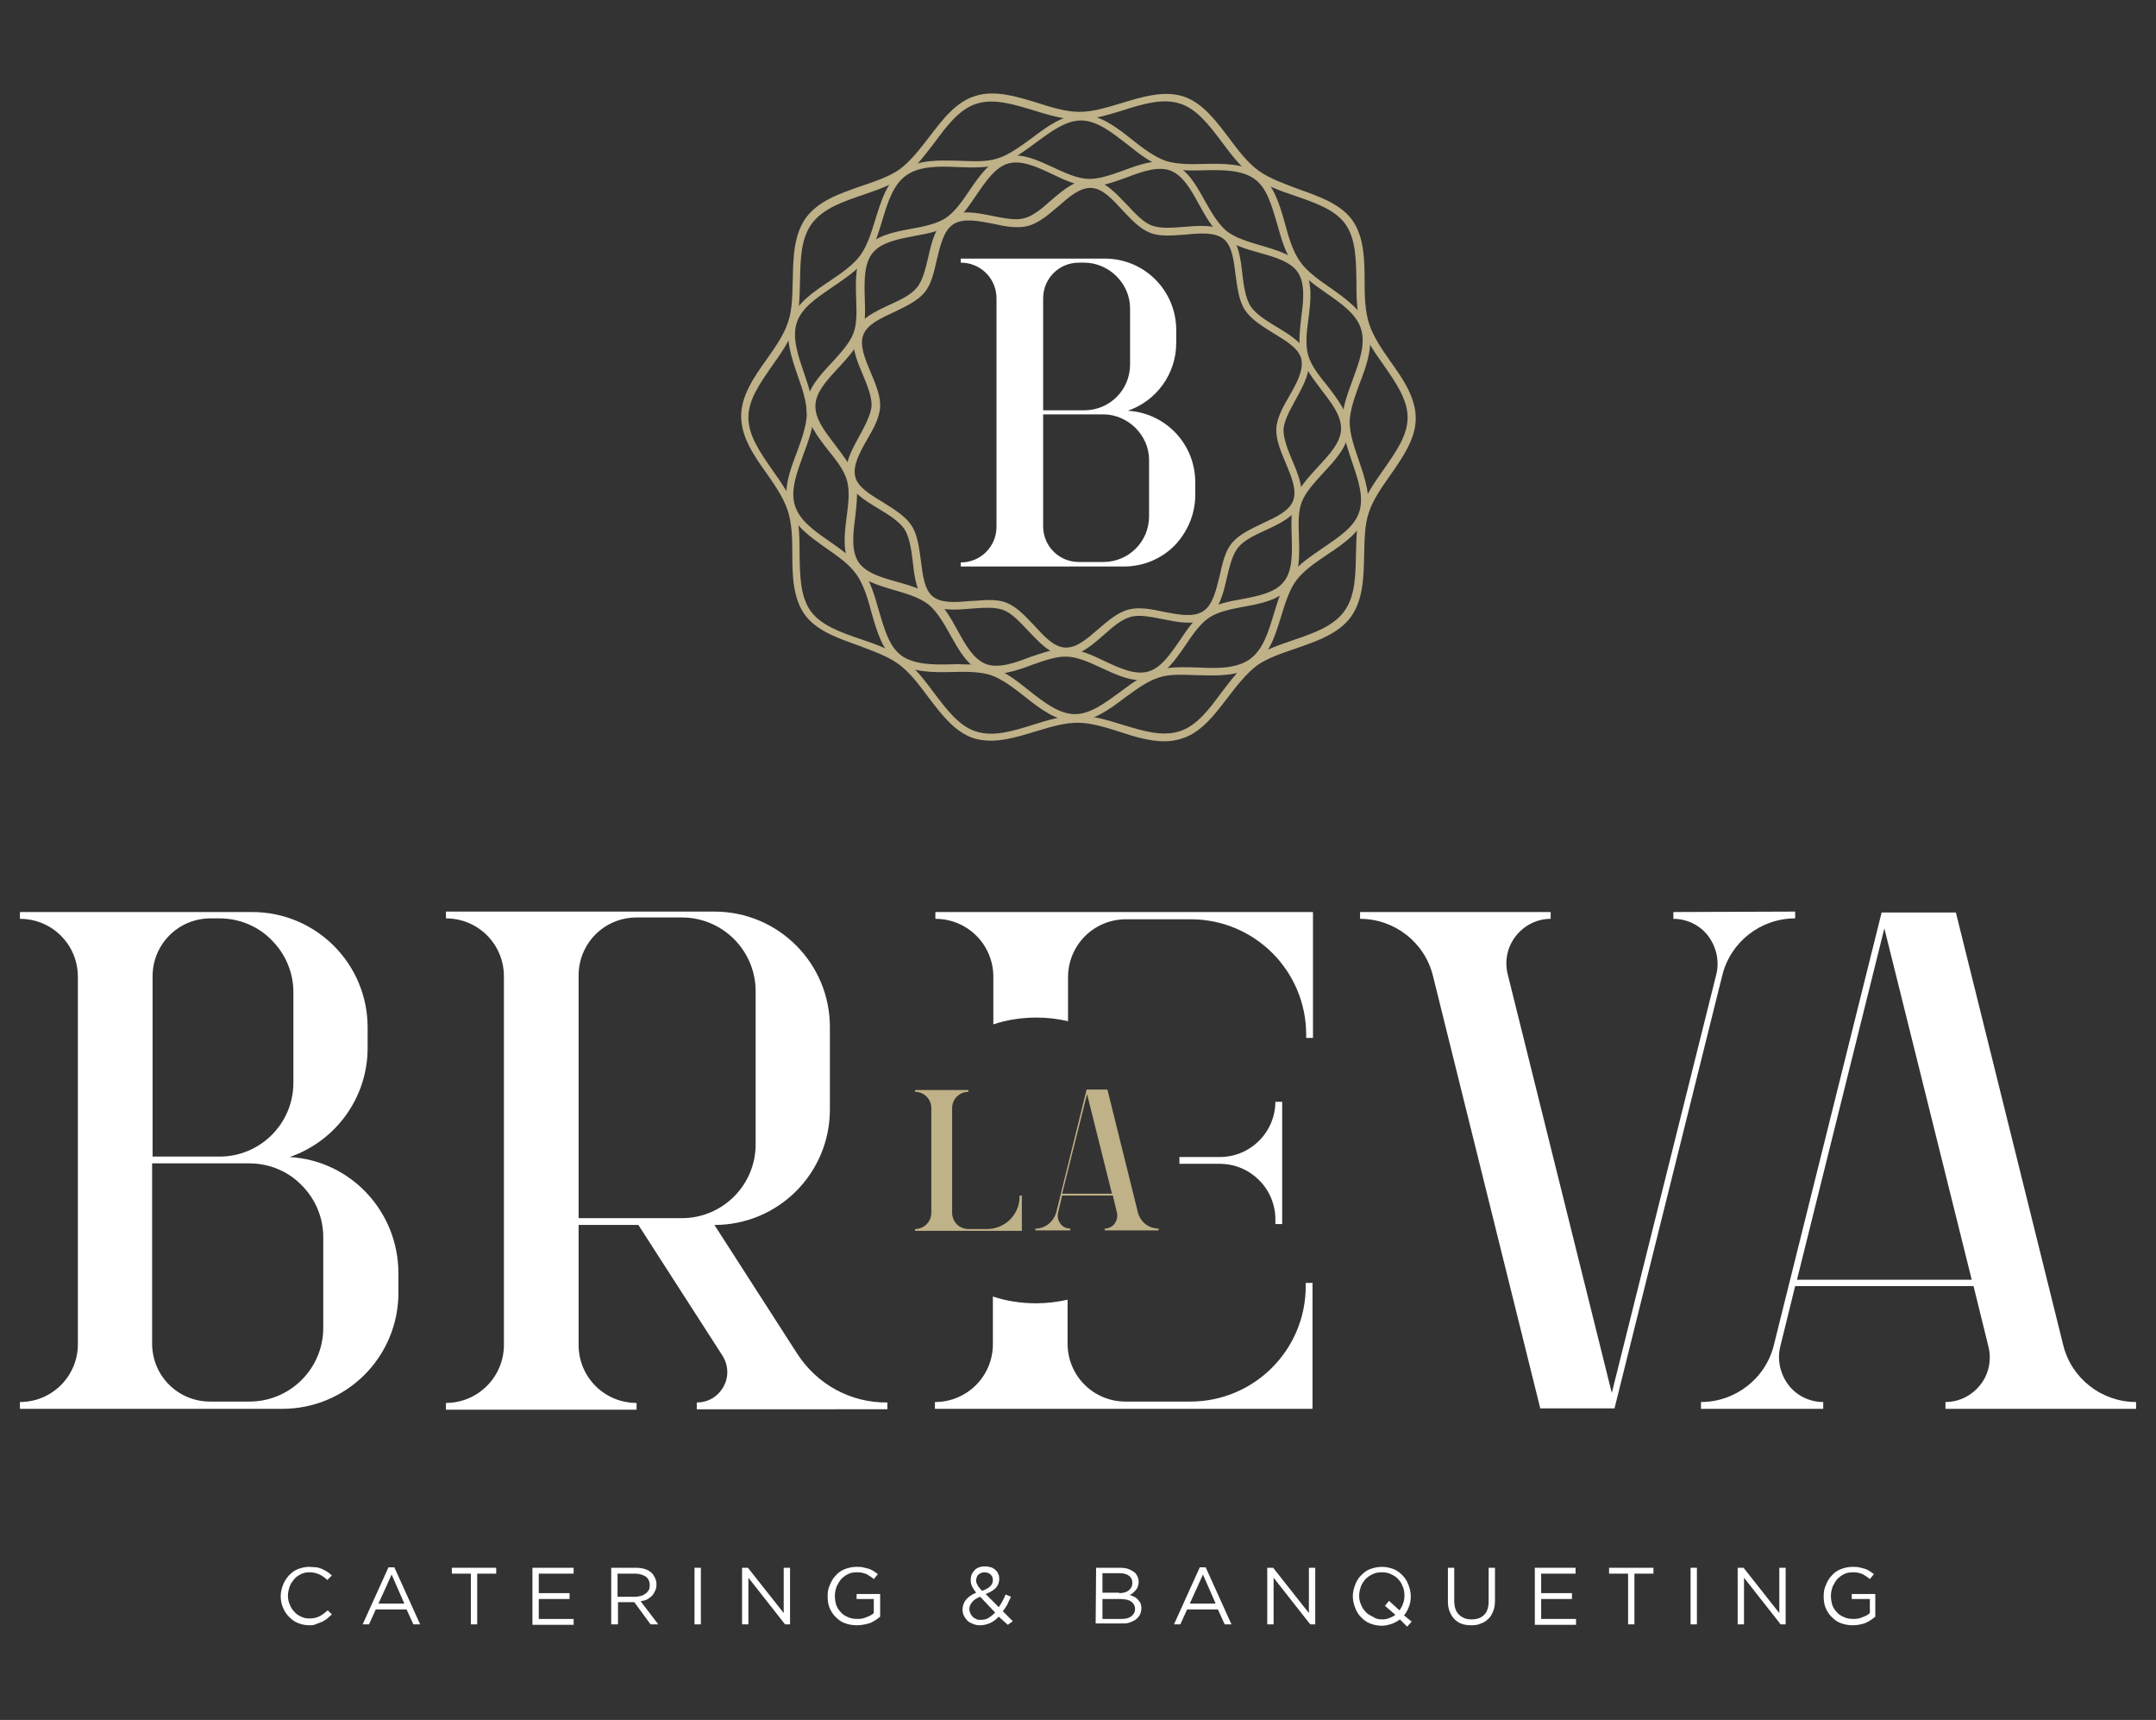 <?xml version="1.0" encoding="UTF-8"?> <svg xmlns="http://www.w3.org/2000/svg" xmlns:xlink="http://www.w3.org/1999/xlink" version="1.1" id="Livello_1" x="0px" y="0px" viewBox="0 0 476.2 379.8" style="enable-background:new 0 0 476.2 379.8;" xml:space="preserve"><rect x="0" y="0" width="476.2" height="379.8" fill="#333333" stroke="none"/> <style type="text/css"> .st0{fill:#FFFFFF;} .st1{fill:#BFB188;} </style> <g> <path class="st0" d="M64,255.5c10.3-3.6,17.2-13.2,17.2-24.1v-4.5c0-14.1-11.4-25.5-25.5-25.5H4.4v1.5c7.1,0,12.8,5.7,12.8,12.8 v81.1c0,7.1-5.7,12.8-12.8,12.8v1.5h58c6.8,0,13.3-2.7,18.1-7.5c4.8-4.8,7.5-11.3,7.5-18.1V281C87.9,267.5,77.5,256.3,64,255.5z M33.7,215.6c0-7.1,5.7-12.8,12.8-12.8h2c4.3,0,8.5,1.7,11.5,4.8c3.1,3.1,4.8,7.2,4.8,11.5v20c0,9-7.3,16.3-16.3,16.3H33.7 C33.7,255.4,33.7,215.6,33.7,215.6z M71.4,293.2c0,9-7.3,16.3-16.3,16.3h-8.7c-7.1,0-12.8-5.7-12.8-12.8v-39.8h21.5 c4.3,0,8.5,1.7,11.5,4.8c3.1,3.1,4.8,7.2,4.8,11.5L71.4,293.2L71.4,293.2z"></path> <path class="st0" d="M176,298.8l-18.2-28.3c14.1,0,25.5-11.4,25.5-25.5v-18.2c0-14.1-11.4-25.5-25.5-25.5H98.5v1.5 c7.1,0,12.8,5.7,12.8,12.8V297c0,7-5.7,12.8-12.8,12.8v1.5h42.1v-1.5c-7.1,0-12.8-5.7-12.8-12.8v-26.5H141l18.6,28.9 c1.3,2.1,1.4,4.7,0.2,6.8c-1.2,2.2-3.4,3.5-5.9,3.5v1.5H196v-1.5C187.9,309.8,180.4,305.7,176,298.8L176,298.8z M127.8,269v-53.6 c0-7.1,5.7-12.8,12.8-12.8h10c9,0,16.3,7.3,16.3,16.3v33.8c0,9-7.3,16.3-16.3,16.3H127.8z"></path> <path class="st0" d="M281.7,243.2c0,6.8-5.5,12.3-12.3,12.3h-8.9c0,0.2,0,0.5,0,0.7c0,0.3,0,0.5,0,0.8h8.9 c6.8,0,12.3,5.5,12.3,12.3v1h1.5v-27H281.7z M206.6,201.4v1.5c7.1,0,12.8,5.7,12.8,12.8v10.5c3-1,6.3-1.5,9.6-1.5 c2.4,0,4.7,0.3,6.9,0.8v-9.7c0-7.1,5.7-12.8,12.8-12.8h14.3c14.1,0,25.5,11.4,25.5,25.5v0.7h1.5v-27.8L206.6,201.4L206.6,201.4z M288.4,283.3v0.7c0,14.1-11.4,25.5-25.5,25.5h-14.3c-7.1,0-12.8-5.7-12.8-12.8V287c-2.2,0.5-4.5,0.8-6.9,0.8 c-3.4,0-6.6-0.5-9.6-1.5v10.5c0,7.1-5.7,12.8-12.8,12.8v1.5h83.4v-27.8H288.4z"></path> <path class="st0" d="M369.6,201.4v1.5c3,0,5.9,1.4,7.7,3.8c1.8,2.4,2.5,5.5,1.8,8.4L356,307.6l-23-92.5c-0.7-2.9-0.1-6,1.8-8.4 c1.9-2.4,4.7-3.8,7.7-3.8v-1.5h-42.1v1.5c7.6,0,14.3,5.2,16.1,12.6l23.7,95.5h16.4l23.8-95.6c1.8-7.4,8.5-12.6,16.1-12.6v-1.5 L369.6,201.4L369.6,201.4z"></path> <path class="st0" d="M471.8,309.6c-7.6,0-14.3-5.2-16.1-12.6L432,201.5h-16.4L391.8,297c-1.8,7.4-8.5,12.6-16.1,12.6v1.5h27v-1.5 c-3,0-5.9-1.4-7.7-3.8c-1.8-2.4-2.5-5.5-1.8-8.4l3.3-13.4h39.4l3.3,13.4c0.7,2.9,0.1,6-1.8,8.4c-1.9,2.4-4.7,3.8-7.7,3.8v1.5h42.1 L471.8,309.6L471.8,309.6L471.8,309.6z M396.9,282.6l19.3-77.6l19.3,77.6H396.9z"></path> </g> <g> <path class="st0" d="M68.3,358.9c-0.9,0-1.7-0.2-2.5-0.5c-0.8-0.3-1.4-0.8-2-1.4c-0.6-0.6-1-1.3-1.3-2s-0.5-1.6-0.5-2.5v0 c0-0.9,0.2-1.7,0.5-2.5c0.3-0.8,0.8-1.5,1.3-2.1c0.6-0.6,1.2-1.1,2-1.4c0.8-0.3,1.6-0.5,2.5-0.5c0.6,0,1.1,0.1,1.6,0.1 c0.5,0.1,0.9,0.2,1.3,0.4c0.4,0.2,0.8,0.4,1.1,0.6s0.7,0.5,1,0.8l-1,1c-0.5-0.5-1.1-0.9-1.7-1.2c-0.6-0.3-1.4-0.5-2.2-0.5 c-0.7,0-1.3,0.1-1.9,0.4c-0.6,0.3-1.1,0.6-1.5,1.1c-0.4,0.5-0.8,1-1,1.6c-0.2,0.6-0.4,1.3-0.4,2v0c0,0.7,0.1,1.4,0.4,2 c0.2,0.6,0.6,1.2,1,1.6c0.4,0.5,0.9,0.8,1.5,1.1c0.6,0.3,1.2,0.4,1.9,0.4c0.9,0,1.6-0.2,2.2-0.5c0.6-0.3,1.2-0.8,1.8-1.3l0.9,0.9 c-0.3,0.3-0.7,0.6-1,0.9c-0.4,0.3-0.7,0.5-1.1,0.7s-0.8,0.3-1.3,0.5C69.4,358.9,68.8,358.9,68.3,358.9L68.3,358.9z"></path> <path class="st0" d="M85.8,346.1h1.3l5.7,12.6h-1.5l-1.5-3.3H83l-1.5,3.3h-1.4L85.8,346.1L85.8,346.1z M89.3,354.1l-2.8-6.4 l-2.9,6.4H89.3z"></path> <path class="st0" d="M104,347.5h-4.2v-1.3h9.8v1.3h-4.2v11.2H104L104,347.5L104,347.5z"></path> <path class="st0" d="M117.6,346.2h9.1v1.3H119v4.3h6.8v1.3H119v4.4h7.7v1.3h-9.1L117.6,346.2L117.6,346.2z"></path> <path class="st0" d="M135,346.2h5.4c0.8,0,1.5,0.1,2.1,0.3c0.6,0.2,1.1,0.5,1.5,0.9c0.3,0.3,0.5,0.7,0.7,1.1 c0.2,0.4,0.3,0.9,0.3,1.4v0c0,0.5-0.1,1-0.3,1.4c-0.2,0.4-0.4,0.8-0.7,1.1c-0.3,0.3-0.7,0.6-1.1,0.8c-0.4,0.2-0.9,0.3-1.4,0.4 l3.9,5.1h-1.7l-3.6-4.9h-3.6v4.9H135L135,346.2L135,346.2z M140.3,352.6c0.5,0,0.9-0.1,1.3-0.2c0.4-0.1,0.7-0.3,1-0.5 c0.3-0.2,0.5-0.5,0.7-0.8c0.2-0.3,0.2-0.7,0.2-1.1v0c0-0.8-0.3-1.4-0.8-1.8c-0.6-0.4-1.4-0.7-2.4-0.7h-3.9v5.1L140.3,352.6 L140.3,352.6z"></path> <path class="st0" d="M153.4,346.2h1.4v12.5h-1.4V346.2z"></path> <path class="st0" d="M163.9,346.2h1.3l7.9,10v-10h1.4v12.5h-1.1l-8.1-10.3v10.3h-1.4V346.2z"></path> <path class="st0" d="M189.2,358.9c-1,0-1.9-0.2-2.7-0.5c-0.8-0.3-1.4-0.8-2-1.4c-0.6-0.6-1-1.3-1.3-2c-0.3-0.8-0.4-1.6-0.4-2.5v0 c0-0.9,0.1-1.7,0.5-2.5c0.3-0.8,0.7-1.5,1.3-2.1c0.5-0.6,1.2-1.1,2-1.4s1.6-0.5,2.6-0.5c0.5,0,1,0,1.4,0.1c0.4,0.1,0.8,0.2,1.2,0.3 c0.4,0.1,0.7,0.3,1.1,0.5c0.3,0.2,0.7,0.5,1,0.7l-0.9,1.1c-0.2-0.2-0.5-0.4-0.8-0.6c-0.3-0.2-0.5-0.3-0.8-0.5 c-0.3-0.1-0.6-0.2-1-0.3c-0.4-0.1-0.8-0.1-1.2-0.1c-0.7,0-1.3,0.1-1.9,0.4c-0.6,0.3-1.1,0.7-1.5,1.1c-0.4,0.5-0.7,1-1,1.6 c-0.2,0.6-0.4,1.3-0.4,2v0c0,0.8,0.1,1.4,0.3,2.1c0.2,0.6,0.6,1.2,1,1.6c0.4,0.5,0.9,0.8,1.6,1.1c0.6,0.3,1.3,0.4,2.1,0.4 c0.7,0,1.4-0.1,2-0.4c0.6-0.2,1.2-0.5,1.6-0.9v-3.1h-3.8V352h5.2v5c-0.6,0.5-1.3,1-2.2,1.4C191.2,358.7,190.3,358.9,189.2,358.9 L189.2,358.9z"></path> <path class="st0" d="M220.6,357c-0.6,0.6-1.2,1.1-1.9,1.4c-0.7,0.3-1.4,0.5-2.2,0.5c-0.6,0-1.1-0.1-1.6-0.3s-0.9-0.4-1.2-0.7 c-0.3-0.3-0.6-0.7-0.8-1.1c-0.2-0.4-0.3-0.9-0.3-1.4v0c0-0.8,0.3-1.6,0.8-2.2c0.5-0.6,1.3-1.1,2.2-1.5c-0.4-0.5-0.7-1-0.9-1.4 c-0.2-0.4-0.3-0.9-0.3-1.4v0c0-0.4,0.1-0.8,0.2-1.2c0.2-0.4,0.4-0.7,0.7-1c0.3-0.3,0.6-0.5,1-0.6c0.4-0.2,0.9-0.2,1.4-0.2 c0.4,0,0.8,0.1,1.2,0.2c0.4,0.1,0.7,0.4,1,0.6c0.3,0.3,0.5,0.6,0.6,0.9c0.2,0.3,0.2,0.7,0.2,1.1v0c0,0.8-0.3,1.5-0.8,2 c-0.5,0.5-1.2,0.9-2.2,1.3l2.9,2.9c0.3-0.4,0.5-0.8,0.8-1.3c0.3-0.5,0.5-1,0.7-1.5l1.2,0.5c-0.3,0.6-0.6,1.2-0.8,1.7 c-0.3,0.5-0.6,1-1,1.5l2.2,2.2l-1.1,0.8L220.6,357L220.6,357z M216.6,357.7c0.6,0,1.2-0.1,1.7-0.4c0.5-0.3,1-0.7,1.5-1.2l-3.3-3.5 c-0.8,0.3-1.4,0.7-1.8,1.2c-0.4,0.5-0.6,1-0.6,1.5v0c0,0.3,0.1,0.7,0.2,0.9c0.1,0.3,0.3,0.5,0.5,0.8c0.2,0.2,0.5,0.4,0.8,0.5 C215.8,357.7,216.2,357.7,216.6,357.7L216.6,357.7z M216.9,351.3c0.8-0.3,1.4-0.6,1.8-1c0.4-0.4,0.6-0.8,0.6-1.4v0 c0-0.5-0.2-0.9-0.5-1.2c-0.3-0.3-0.8-0.5-1.3-0.5c-0.6,0-1,0.2-1.4,0.5c-0.3,0.3-0.5,0.8-0.5,1.3v0c0,0.2,0,0.4,0.1,0.5 c0,0.2,0.1,0.3,0.2,0.5c0.1,0.2,0.2,0.4,0.4,0.6C216.5,350.8,216.7,351.1,216.9,351.3z"></path> <path class="st0" d="M242.1,346.2h5.3c0.7,0,1.4,0.1,1.9,0.3c0.5,0.2,1,0.5,1.4,0.8c0.5,0.6,0.8,1.2,0.8,2v0c0,0.4-0.1,0.8-0.2,1.1 c-0.1,0.3-0.3,0.6-0.5,0.8c-0.2,0.2-0.4,0.4-0.6,0.6c-0.2,0.2-0.5,0.3-0.7,0.4c0.4,0.1,0.7,0.3,1,0.4s0.6,0.4,0.8,0.6 c0.2,0.2,0.4,0.5,0.6,0.8c0.1,0.3,0.2,0.7,0.2,1.1v0c0,0.5-0.1,1-0.3,1.4c-0.2,0.4-0.5,0.8-0.9,1.1s-0.9,0.5-1.4,0.7 s-1.2,0.2-1.9,0.2h-5.6L242.1,346.2L242.1,346.2z M247.2,351.8c0.9,0,1.6-0.2,2.1-0.6c0.5-0.4,0.8-0.9,0.8-1.7v0 c0-0.6-0.2-1.1-0.7-1.5s-1.2-0.6-2.1-0.6h-3.8v4.3H247.2L247.2,351.8z M247.7,357.5c1,0,1.7-0.2,2.2-0.6c0.5-0.4,0.8-0.9,0.8-1.6v0 c0-0.7-0.3-1.2-0.8-1.6s-1.4-0.6-2.5-0.6h-3.9v4.4L247.7,357.5L247.7,357.5z"></path> <path class="st0" d="M265,346.1h1.3l5.7,12.6h-1.5l-1.5-3.3h-6.8l-1.5,3.3h-1.4L265,346.1L265,346.1z M268.5,354.1l-2.8-6.4 l-2.9,6.4H268.5L268.5,354.1z"></path> <path class="st0" d="M279.9,346.2h1.3l7.9,10v-10h1.4v12.5h-1.1l-8.1-10.3v10.3h-1.4V346.2z"></path> <path class="st0" d="M309.2,357.6c-0.5,0.4-1.1,0.7-1.8,1c-0.7,0.2-1.4,0.4-2.2,0.4c-1,0-1.8-0.2-2.6-0.5s-1.4-0.8-2-1.4 c-0.6-0.6-1-1.3-1.3-2.1c-0.3-0.8-0.5-1.6-0.5-2.5v0c0-0.9,0.2-1.7,0.5-2.5c0.3-0.8,0.7-1.5,1.3-2.1c0.6-0.6,1.2-1.1,2-1.4 c0.8-0.3,1.7-0.5,2.6-0.5c1,0,1.8,0.2,2.6,0.5c0.8,0.3,1.4,0.8,2,1.4c0.6,0.6,1,1.3,1.3,2.1c0.3,0.8,0.5,1.6,0.5,2.5c0,0,0,0,0,0 c0,0.8-0.1,1.5-0.4,2.3c-0.3,0.7-0.6,1.4-1.1,1.9l1.7,1.4l-1,1.1L309.2,357.6L309.2,357.6z M305.3,357.6c0.6,0,1.1-0.1,1.6-0.3 s0.9-0.4,1.3-0.7l-2.3-2l0.9-1.1l2.3,2.1c0.3-0.4,0.6-0.9,0.8-1.5c0.2-0.5,0.3-1.1,0.3-1.8v0c0-0.7-0.1-1.4-0.4-2 c-0.2-0.6-0.6-1.2-1-1.6c-0.4-0.5-1-0.8-1.6-1.1c-0.6-0.3-1.3-0.4-2-0.4c-0.7,0-1.4,0.1-2,0.4c-0.6,0.3-1.1,0.6-1.6,1.1 c-0.4,0.5-0.8,1-1,1.6c-0.2,0.6-0.4,1.3-0.4,2v0c0,0.7,0.1,1.4,0.4,2c0.2,0.6,0.6,1.2,1,1.6c0.4,0.5,1,0.8,1.6,1.1 C303.9,357.5,304.5,357.6,305.3,357.6L305.3,357.6z"></path> <path class="st0" d="M325,358.9c-0.8,0-1.5-0.1-2.1-0.3c-0.6-0.2-1.2-0.6-1.6-1c-0.5-0.5-0.8-1-1.1-1.7c-0.3-0.7-0.4-1.5-0.4-2.4 v-7.3h1.4v7.2c0,1.4,0.3,2.4,1,3.1c0.7,0.7,1.6,1.1,2.8,1.1c1.2,0,2.1-0.3,2.8-1c0.7-0.7,1-1.7,1-3.1v-7.3h1.4v7.2 c0,0.9-0.1,1.7-0.4,2.4c-0.3,0.7-0.6,1.3-1.1,1.7c-0.5,0.5-1,0.8-1.6,1C326.5,358.8,325.8,358.9,325,358.9L325,358.9z"></path> <path class="st0" d="M338.9,346.2h9.1v1.3h-7.6v4.3h6.8v1.3h-6.8v4.4h7.7v1.3h-9.1V346.2L338.9,346.2z"></path> <path class="st0" d="M359.6,347.5h-4.2v-1.3h9.8v1.3H361v11.2h-1.4L359.6,347.5L359.6,347.5z"></path> <path class="st0" d="M373.4,346.2h1.4v12.5h-1.4V346.2z"></path> <path class="st0" d="M383.8,346.2h1.3l7.9,10v-10h1.4v12.5h-1.1l-8.1-10.3v10.3h-1.4V346.2z"></path> <path class="st0" d="M409.2,358.9c-1,0-1.9-0.2-2.7-0.5c-0.8-0.3-1.4-0.8-2-1.4c-0.6-0.6-1-1.3-1.3-2c-0.3-0.8-0.4-1.6-0.4-2.5v0 c0-0.9,0.1-1.7,0.5-2.5c0.3-0.8,0.7-1.5,1.3-2.1c0.5-0.6,1.2-1.1,2-1.4c0.8-0.3,1.6-0.5,2.6-0.5c0.5,0,1,0,1.4,0.1s0.8,0.2,1.2,0.3 c0.4,0.1,0.7,0.3,1.1,0.5c0.3,0.2,0.7,0.5,1,0.7l-0.9,1.1c-0.2-0.2-0.5-0.4-0.8-0.6c-0.3-0.2-0.5-0.3-0.8-0.5 c-0.3-0.1-0.6-0.2-1-0.3c-0.4-0.1-0.8-0.1-1.2-0.1c-0.7,0-1.3,0.1-1.9,0.4c-0.6,0.3-1.1,0.7-1.5,1.1c-0.4,0.5-0.7,1-1,1.6 c-0.2,0.6-0.4,1.3-0.4,2v0c0,0.8,0.1,1.4,0.3,2.1c0.2,0.6,0.6,1.2,1,1.6c0.4,0.5,0.9,0.8,1.6,1.1c0.6,0.3,1.3,0.4,2.1,0.4 c0.7,0,1.4-0.1,2-0.4c0.6-0.2,1.2-0.5,1.6-0.9v-3.1H409V352h5.2v5c-0.6,0.5-1.3,1-2.2,1.4C411.2,358.7,410.2,358.9,409.2,358.9 L409.2,358.9z"></path> </g> <g> <g> <g> <path class="st1" d="M257.2,163.7c-3.2,0-6.6-1-9.9-2.1c-3.1-1-6.4-2-9.3-2l0,0c-2.9,0-5.9,0.9-9.2,1.9 c-4.6,1.4-9.4,2.9-13.8,1.5c-4.2-1.4-7.1-5.3-10-9.1c-2-2.7-4.1-5.5-6.6-7.3s-5.8-2.9-8.9-4.1c-4.5-1.6-9.1-3.2-11.7-6.7 c-2.7-3.7-2.8-8.8-2.8-13.6c0-3.4-0.1-6.6-1-9.4c-0.9-2.8-2.8-5.6-4.7-8.3c-2.8-3.9-5.6-8-5.6-12.6c0-4.5,2.8-8.6,5.6-12.5 c1.9-2.7,3.9-5.5,4.8-8.4c0.9-2.7,0.9-5.8,1-9.2c0.1-4.9,0.2-9.9,2.9-13.7c2.8-3.8,7.6-5.4,12.2-7c3.2-1.1,6.2-2.1,8.5-3.7 c2.4-1.8,4.5-4.5,6.5-7.1c2.9-3.8,5.9-7.8,10.2-9.1c4.3-1.4,9.1,0.1,13.7,1.5c3.1,1,6.4,2,9.3,2l0,0c2.9,0,5.9-0.9,9.2-1.9 c4.6-1.4,9.4-2.9,13.8-1.5c4.2,1.4,7.1,5.3,10,9.1c2,2.7,4.1,5.5,6.6,7.3c2.5,1.8,5.8,2.9,8.9,4.1c4.5,1.6,9.1,3.2,11.7,6.7 c2.7,3.7,2.8,8.8,2.8,13.6c0,3.4,0.1,6.6,1,9.4c0.9,2.8,2.8,5.6,4.7,8.3c2.8,3.9,5.6,8,5.6,12.6c0,4.5-2.9,8.6-5.6,12.5 c-1.9,2.7-3.9,5.5-4.8,8.4c-0.9,2.7-0.9,5.8-1,9.2c-0.1,4.9-0.2,9.9-2.9,13.7l0,0c-2.8,3.8-7.6,5.4-12.2,7 c-3.2,1.1-6.2,2.1-8.5,3.7c-2.4,1.8-4.5,4.5-6.5,7.1c-2.9,3.8-5.9,7.8-10.2,9.1C259.8,163.5,258.5,163.7,257.2,163.7L257.2,163.7 z M238,158L238,158c3.2,0,6.6,1,9.8,2c4.6,1.4,8.8,2.7,12.7,1.5c3.8-1.2,6.5-4.8,9.3-8.6c2.1-2.7,4.2-5.6,6.8-7.5 c2.5-1.8,5.7-2.9,8.9-4c4.4-1.5,8.9-3,11.4-6.4l0,0c2.5-3.4,2.5-8.2,2.6-12.8c0.1-3.3,0.1-6.8,1.1-9.7c1-3.1,3-6,5-8.8 c2.7-3.9,5.3-7.5,5.3-11.5c0-4-2.6-7.7-5.3-11.6c-2-2.8-4-5.7-5-8.7c-1-3-1-6.5-1-9.9c-0.1-4.6-0.1-9.3-2.5-12.6 c-2.3-3.1-6.5-4.6-10.9-6.1c-3.3-1.1-6.7-2.3-9.4-4.3c-2.7-2-4.8-4.8-6.9-7.6c-2.8-3.7-5.5-7.3-9.2-8.5 c-3.9-1.3-8.4,0.1-12.8,1.5c-3.2,1-6.6,2-9.7,2l0,0c-3.2,0-6.6-1-9.8-2c-4.6-1.4-8.9-2.7-12.7-1.5c-3.8,1.2-6.5,4.8-9.3,8.6 c-2.1,2.7-4.2,5.6-6.8,7.5c-2.5,1.8-5.7,2.9-8.9,4c-4.4,1.5-8.9,3-11.4,6.4c-2.5,3.4-2.5,8.2-2.6,12.8c-0.1,3.3-0.1,6.8-1.1,9.7 c-1,3.1-3,6-5,8.8c-2.7,3.9-5.3,7.5-5.3,11.5c0,4,2.6,7.7,5.3,11.6c2,2.8,4,5.7,5,8.7c1,3,1,6.5,1,9.9c0.1,4.6,0.1,9.3,2.5,12.6 c2.3,3.1,6.5,4.6,10.9,6.1c3.3,1.1,6.7,2.3,9.4,4.3c2.7,2,4.8,4.8,6.9,7.6c2.8,3.7,5.5,7.3,9.2,8.5c3.9,1.3,8.4-0.1,12.8-1.5 C231.5,159,234.8,158,238,158L238,158z"></path> <path class="st1" d="M237.4,159.3h-0.1c-4.1-0.1-7.6-2.8-11-5.5c-2.4-1.9-4.9-3.8-7.4-4.7c-2.5-0.8-5.5-0.8-8.6-0.7 c-4.4,0.1-8.9,0.1-12.2-2.3c-3.2-2.4-4.4-6.6-5.6-10.8c-0.8-3-1.7-6.1-3.3-8.4c-1.6-2.3-4.2-4.1-6.8-5.9c-3.5-2.5-7.1-5-8.3-8.8 c-1.2-3.9,0.3-8.2,1.9-12.3c1.1-3,2.1-5.8,2.2-8.4c0-2.7-1-5.7-2-8.5c-1.4-4.1-2.9-8.4-1.6-12.2c1.3-3.8,5-6.3,8.6-8.7 c2.5-1.7,5.2-3.5,6.8-5.7c1.5-2,2.4-4.9,3.3-7.8c1.3-4.2,2.6-8.6,6.1-11c3.4-2.4,8-2.2,12.4-2.1c3.1,0.1,6.1,0.3,8.5-0.5 c2.6-0.8,5.1-2.7,7.6-4.5c3.4-2.6,7-5.2,11-5.2h0.1c4.1,0.1,7.6,2.8,11,5.5c2.4,1.9,4.9,3.8,7.4,4.7c2.5,0.8,5.5,0.8,8.6,0.7 c4.4-0.1,8.9-0.1,12.2,2.3c3.2,2.4,4.4,6.6,5.6,10.8c0.8,3,1.7,6.1,3.3,8.4c1.6,2.3,4.2,4.1,6.8,5.9c3.5,2.5,7.1,5,8.3,8.8 c1.2,3.9-0.3,8.2-1.9,12.3c-1.1,3-2.1,5.8-2.2,8.4c0,2.7,1,5.6,2,8.5c1.4,4.1,2.9,8.4,1.6,12.2c-1.3,3.8-5,6.3-8.6,8.7 c-2.5,1.7-5.2,3.5-6.8,5.7c-1.5,2-2.4,4.9-3.3,7.8c-1.3,4.2-2.6,8.6-6.1,11c-3.4,2.4-8,2.2-12.4,2.1c-3.1-0.1-6.1-0.3-8.5,0.5 c-2.6,0.8-5.1,2.7-7.6,4.5C245,156.7,241.4,159.3,237.4,159.3L237.4,159.3z M212.4,146.7c2.4,0,4.9,0.1,7,0.8 c2.8,0.9,5.4,3,7.9,5c3.3,2.6,6.5,5.1,10,5.2h0.1c3.4,0,6.6-2.4,10-4.9c2.6-1.9,5.2-3.9,8.1-4.8c2.7-0.8,5.9-0.7,9.1-0.6 c4.1,0.2,8.4,0.3,11.4-1.8l0,0c3-2.1,4.2-6.2,5.4-10.2c0.9-3,1.9-6.1,3.6-8.4c1.8-2.4,4.6-4.2,7.2-6c3.5-2.4,6.9-4.6,8-7.9 c1.1-3.3-0.2-7.1-1.6-11.2c-1-3-2.1-6.2-2.1-9.1c0-2.9,1.2-6,2.3-9c1.4-3.9,2.9-7.8,1.8-11.2c-1-3.2-4.2-5.5-7.7-7.9 c-2.7-1.9-5.4-3.8-7.2-6.3c-1.8-2.5-2.7-5.7-3.6-8.9c-1.2-4-2.2-7.9-4.9-9.9c-2.8-2.1-7.1-2.1-11.2-2c-3.2,0.1-6.4,0.1-9.2-0.8 c-2.8-0.9-5.4-3-7.9-5c-3.4-2.6-6.5-5.1-10-5.2h-0.1c-3.4,0-6.6,2.4-10,4.9c-2.6,1.9-5.2,3.9-8.1,4.8c-2.7,0.8-5.9,0.7-9.1,0.6 c-4.1-0.2-8.4-0.3-11.4,1.8c-3,2.1-4.2,6.2-5.4,10.2c-0.9,3-1.9,6.1-3.6,8.4c-1.8,2.4-4.6,4.2-7.2,6c-3.5,2.4-6.9,4.6-8,7.9 c-1.1,3.3,0.2,7.1,1.6,11.2c1,3,2.1,6.2,2.1,9.1c0,2.9-1.2,6-2.3,9c-1.4,3.9-2.9,7.8-1.8,11.2c1,3.2,4.2,5.5,7.7,7.9 c2.7,1.9,5.4,3.8,7.2,6.3c1.8,2.5,2.7,5.7,3.6,8.9c1.2,4,2.2,7.8,4.9,9.9c2.9,2.1,7.1,2.1,11.2,2 C210.9,146.7,211.7,146.6,212.4,146.7L212.4,146.7z"></path> </g> <g> <path class="st1" d="M251.9,150.2c-2.8,0-5.8-1.4-8.6-2.7c-2.6-1.2-5.2-2.4-7.6-2.5c-2.3-0.1-4.9,0.8-7.7,1.8 c-3.7,1.4-7.6,2.7-11,1.5c-3.3-1.2-5.2-4.7-7.1-8.1c-1.4-2.5-2.9-5.1-4.8-6.7c-1.9-1.5-4.8-2.4-7.6-3.2c-3.7-1.1-7.6-2.2-9.5-5.1 c-2-3.1-1.5-7.1-1-11.1c0.4-2.9,0.7-5.6,0.1-7.9c-0.6-2.3-2.4-4.6-4.2-6.8c-2.4-3.1-4.9-6.3-4.8-9.9c0.2-3.6,2.9-6.5,5.6-9.4 c1.9-2.1,3.9-4.2,4.8-6.5c0.8-2.1,0.7-4.8,0.6-7.7c-0.1-4-0.3-8.1,2-11c2.3-2.9,6.4-3.7,10.3-4.4c2.8-0.5,5.5-1.1,7.4-2.3 c2-1.3,3.7-3.7,5.3-6.1c2.2-3.2,4.5-6.6,7.9-7.5c3.5-1,7.2,0.8,10.7,2.4c2.6,1.2,5.2,2.4,7.6,2.5c2.3,0.1,4.9-0.8,7.7-1.8 c3.7-1.4,7.6-2.8,11-1.5c3.3,1.2,5.2,4.7,7.1,8.1c1.4,2.5,2.9,5.1,4.8,6.7c1.9,1.5,4.8,2.4,7.6,3.2c3.7,1.1,7.6,2.2,9.5,5.1 c2,3.1,1.5,7.1,1,11.1c-0.4,2.9-0.7,5.6-0.1,7.9c0.6,2.3,2.4,4.6,4.2,6.8c2.4,3.1,4.9,6.3,4.8,9.9c-0.2,3.6-2.9,6.5-5.6,9.4 c-1.9,2.1-3.9,4.2-4.8,6.5c-0.8,2.1-0.7,4.8-0.6,7.7c0.1,4,0.3,8.1-2,11l0,0c-2.3,2.9-6.4,3.7-10.3,4.4c-2.8,0.5-5.5,1.1-7.4,2.3 c-2,1.3-3.7,3.7-5.3,6.1c-2.2,3.2-4.5,6.6-7.9,7.5C253.3,150.1,252.6,150.2,251.9,150.2L251.9,150.2z M235.4,143.3 c0.1,0,0.3,0,0.4,0c2.7,0.1,5.5,1.4,8.2,2.7c3.4,1.6,6.7,3.1,9.6,2.3c2.8-0.8,4.8-3.7,7-6.9c1.7-2.5,3.4-5.1,5.7-6.6 c2.2-1.4,5.1-2,8-2.5c3.6-0.7,7.4-1.4,9.3-3.9c1.9-2.4,1.8-6.2,1.7-9.9c-0.1-2.9-0.2-5.9,0.7-8.4c1-2.6,3.1-4.8,5.1-7 c2.6-2.8,5-5.4,5.1-8.3c0.1-3-2.1-5.8-4.4-8.8c-1.8-2.4-3.7-4.8-4.4-7.4c-0.7-2.6-0.3-5.6,0-8.5c0.5-3.6,0.9-7.4-0.7-9.9 c-1.6-2.4-5-3.4-8.6-4.4c-2.9-0.8-5.9-1.7-8.1-3.5c-2.2-1.8-3.7-4.5-5.2-7.2c-1.8-3.3-3.5-6.3-6.2-7.4c-2.8-1.1-6.4,0.2-9.8,1.5 c-2.8,1-5.7,2.1-8.3,1.9c-2.7-0.1-5.5-1.4-8.2-2.7c-3.4-1.6-6.7-3.1-9.6-2.3c-2.8,0.8-4.8,3.7-7,6.9c-1.7,2.5-3.4,5.1-5.7,6.6 c-2.2,1.4-5.1,2-8,2.5c-3.6,0.7-7.4,1.4-9.3,3.8c-1.9,2.4-1.8,6.3-1.7,9.9c0.1,2.9,0.2,5.9-0.7,8.4c-1,2.6-3.1,4.8-5.1,7 c-2.6,2.8-5,5.4-5.1,8.3c-0.1,3,2.1,5.8,4.4,8.8c1.8,2.4,3.7,4.8,4.4,7.4c0.7,2.6,0.3,5.6,0,8.5c-0.5,3.6-0.9,7.4,0.7,9.9 c1.6,2.4,5,3.4,8.6,4.4c2.9,0.8,5.9,1.7,8.1,3.5c2.2,1.8,3.7,4.5,5.2,7.2c1.8,3.3,3.5,6.3,6.2,7.4c2.8,1.1,6.4-0.2,9.8-1.5 C230.2,144.2,232.9,143.2,235.4,143.3L235.4,143.3z"></path> <path class="st1" d="M235.5,144.8c-0.1,0-0.2,0-0.3,0c-3.2-0.2-5.6-2.9-8.1-5.5c-1.8-1.9-3.6-3.9-5.5-4.6 c-1.9-0.7-4.5-0.5-7.1-0.3c-3.6,0.3-7.2,0.6-9.7-1.4c-2.4-1.9-2.8-5.5-3.2-9c-0.3-2.6-0.7-5.3-1.8-7.1c-1.2-1.8-3.5-3.2-5.8-4.6 c-3-1.8-6.1-3.7-6.9-6.6c-0.8-3.1,1-6.3,2.7-9.4c1.2-2.2,2.5-4.6,2.7-6.6c0.1-2-0.9-4.5-1.9-6.9c-1.4-3.3-2.8-6.6-1.7-9.6 c1.1-2.9,4.4-4.4,7.6-5.9c2.4-1.1,4.8-2.2,6.1-3.9c1.2-1.5,1.8-4,2.4-6.5c0.8-3.5,1.6-7.1,4.4-8.9c2.8-1.8,6.4-1,9.9-0.3 c2.6,0.5,5,1,6.9,0.5c2-0.5,4.1-2.3,6-4c2.7-2.3,5.4-4.6,8.6-4.5c3.2,0.2,5.6,2.9,8.1,5.5c1.8,1.9,3.6,3.9,5.5,4.6 c1.9,0.7,4.5,0.5,7.1,0.3c3.6-0.3,7.2-0.6,9.7,1.4c2.4,1.9,2.8,5.5,3.2,9c0.3,2.6,0.7,5.3,1.8,7.1c1.2,1.8,3.5,3.2,5.8,4.6 c3,1.8,6.1,3.7,6.9,6.6c0.8,3.1-1,6.3-2.7,9.4c-1.2,2.2-2.5,4.5-2.7,6.5c-0.1,2,0.9,4.5,1.9,6.9c1.4,3.3,2.8,6.7,1.7,9.6 c-1.1,2.9-4.4,4.4-7.6,5.9c-2.4,1.1-4.8,2.2-6.1,3.9c-1.2,1.5-1.8,4-2.4,6.5c-0.8,3.5-1.6,7.1-4.4,8.9l0,0 c-2.8,1.8-6.4,1-9.9,0.3c-2.6-0.5-5-1-6.9-0.5c-2,0.5-4.1,2.3-6,4C241.2,142.5,238.5,144.8,235.5,144.8L235.5,144.8z M218.3,132.5c1.4,0,2.8,0.1,4,0.6c2.3,0.9,4.2,3,6.1,5c2.3,2.5,4.4,4.8,6.9,4.9c0.1,0,0.2,0,0.2,0c2.4,0,4.7-2,7.1-4.1 c2.1-1.8,4.3-3.7,6.7-4.3c2.3-0.6,5-0.1,7.7,0.5c3.2,0.6,6.5,1.3,8.7-0.1l0,0c2.2-1.4,2.9-4.7,3.7-7.9c0.6-2.7,1.2-5.4,2.7-7.2 c1.6-1.9,4.2-3.1,6.7-4.3c3-1.4,5.9-2.7,6.8-5c0.9-2.3-0.3-5.2-1.6-8.3c-1.1-2.6-2.2-5.2-2.1-7.6c0.1-2.4,1.5-4.9,2.9-7.3 c1.6-2.8,3.2-5.7,2.6-8.2c-0.6-2.3-3.3-3.9-6.1-5.6c-2.4-1.5-4.9-3-6.3-5.1c-1.4-2.1-1.7-5-2.1-7.8c-0.4-3.3-0.8-6.4-2.6-7.9 c-2-1.6-5.3-1.3-8.5-1c-2.7,0.2-5.6,0.5-7.8-0.4c-2.3-0.9-4.2-3-6.1-5c-2.3-2.5-4.4-4.8-6.9-4.9c-0.1,0-0.2,0-0.2,0 c-2.4,0-4.7,2-7.1,4.1c-2.1,1.8-4.3,3.7-6.7,4.3c-2.3,0.6-5,0.1-7.7-0.5c-3.2-0.6-6.5-1.3-8.7,0.1c-2.2,1.4-2.9,4.7-3.7,7.9 c-0.6,2.7-1.2,5.4-2.7,7.2c-1.6,1.9-4.2,3.1-6.7,4.3c-3,1.4-5.9,2.7-6.8,5c-0.9,2.3,0.3,5.2,1.6,8.3c1.1,2.6,2.2,5.2,2.1,7.6 c-0.1,2.4-1.5,4.9-2.9,7.3c-1.6,2.8-3.2,5.7-2.6,8.2c0.6,2.3,3.3,3.9,6.1,5.6c2.4,1.5,4.9,3,6.3,5.1c1.4,2.1,1.7,5,2.1,7.8 c0.4,3.3,0.8,6.4,2.6,7.9c2,1.6,5.3,1.3,8.5,1C215.7,132.7,217,132.5,218.3,132.5L218.3,132.5z"></path> </g> </g> <path class="st0" d="M264,106.5v2.8c0,4.2-1.7,8.2-4.6,11.2c-3,3-7,4.6-11.2,4.6h-36v-0.9c4.4,0,7.9-3.5,7.9-7.9V65.9 c0-4.4-3.5-7.9-7.9-7.9v-0.9H244c8.8,0,15.8,7.1,15.8,15.8v2.8c0,6.8-4.3,12.8-10.7,15C257.5,91.2,264,98.1,264,106.5L264,106.5z M253.8,101.6c0-2.7-1.1-5.2-3-7.1c-1.9-1.9-4.5-3-7.1-3h-13.3v24.7c0,4.4,3.5,7.9,7.9,7.9h5.4c5.6,0,10.1-4.5,10.1-10.1 L253.8,101.6L253.8,101.6z M238.3,58c-4.4,0-7.9,3.5-7.9,7.9v24.7h9.1c5.6,0,10.1-4.5,10.1-10.1V68.1c0-2.7-1.1-5.2-3-7.1 c-1.9-1.9-4.5-3-7.1-3L238.3,58L238.3,58z"></path> </g> <g> <path class="st1" d="M225.7,263.9v7.9h-23.6v-0.4c2,0,3.6-1.6,3.6-3.6v-23.1c0-2-1.6-3.6-3.6-3.6v-0.4h11.8v0.4 c-2,0-3.6,1.6-3.6,3.6v23.1c0,2,1.6,3.6,3.6,3.6h4.1c4,0,7.2-3.2,7.2-7.2v-0.2H225.7z"></path> <path class="st1" d="M255.9,271.3v0.4H244v-0.4c0.8,0,1.7-0.4,2.2-1.1c0.5-0.7,0.7-1.6,0.5-2.4l-0.9-3.8h-11.2l-0.9,3.8 c-0.2,0.8,0,1.7,0.5,2.4c0.5,0.7,1.3,1.1,2.2,1.1v0.4h-7.7v-0.4c2.2,0,4-1.5,4.6-3.6l6.7-27.1h4.6l6.7,27 C251.8,269.8,253.7,271.3,255.9,271.3L255.9,271.3L255.9,271.3z M245.6,263.6l-5.5-22l-5.5,22H245.6L245.6,263.6z"></path> </g> </svg> 
